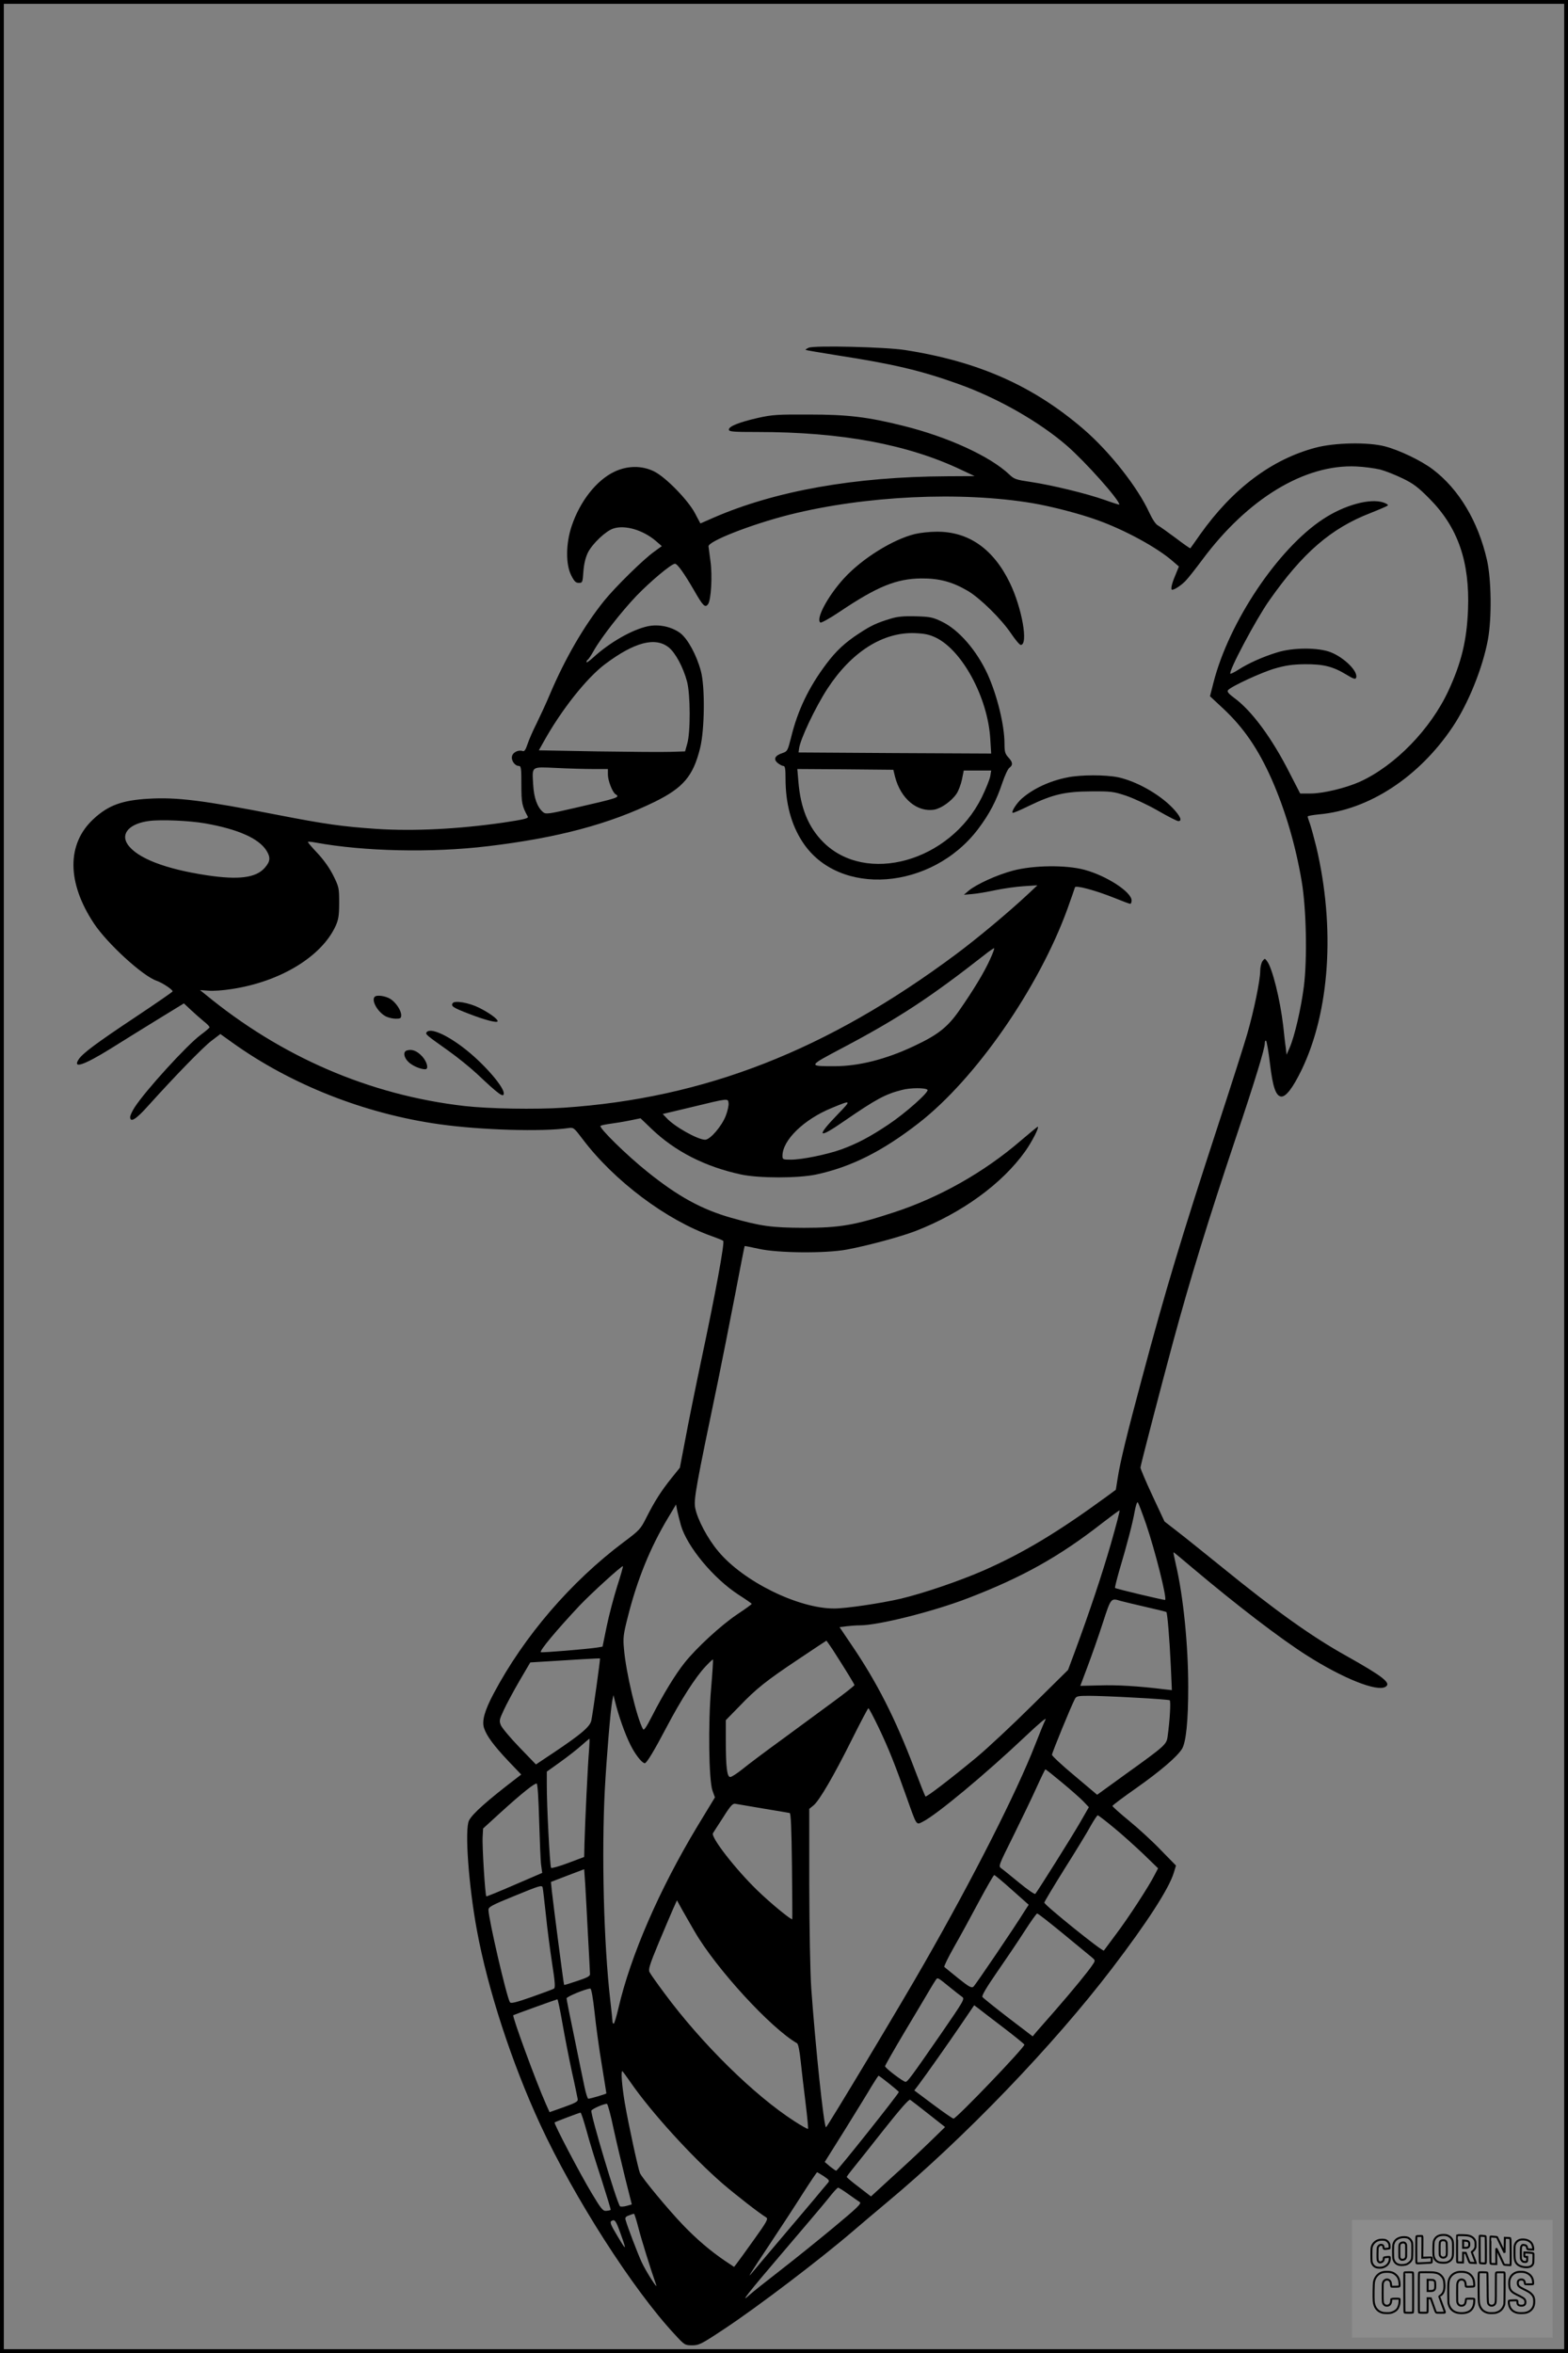 <?xml version="1.0" encoding="UTF-8"?>
<svg xmlns="http://www.w3.org/2000/svg" version="1.0" width="1024pt" height="1536pt" viewBox="0 0 1024 1536" preserveAspectRatio="xMidYMid meet">
  <rect x="0" y="0" width="1024" height="1536" fill="#808080" stroke="none"/>
  <g transform="translate(0.00 0.00) scale(1)">
    <g transform="translate(0,1536) scale(0.1,-0.1)" fill="#000000" stroke="none">
      <path d="M5281 13090 c-13 -6 -22 -12 -20 -14 2 -2 96 -18 209 -36 362 -56 542 -98 790 -187 255 -91 527 -246 707 -402 122 -106 343 -354 343 -385 0 -2 -44 12 -97 31 -120 42 -342 96 -482 117 -95 14 -108 18 -140 49 -125 118 -398 244 -691 317 -232 58 -363 74 -615 74 -206 1 -241 -1 -335 -22 -123 -28 -190 -55 -190 -76 0 -14 25 -16 188 -16 549 0 981 -81 1332 -248 l85 -40 -180 -1 c-604 -3 -1120 -95 -1522 -269 l-89 -39 -35 66 c-45 86 -192 237 -268 274 -79 39 -173 38 -258 -2 -118 -56 -226 -194 -280 -356 -38 -114 -39 -248 -3 -320 20 -40 30 -50 50 -50 24 0 25 3 30 75 4 51 14 91 30 124 30 58 116 140 166 156 76 25 194 -10 278 -82 l38 -33 -48 -35 c-69 -48 -255 -231 -327 -320 -132 -163 -258 -381 -357 -615 -23 -55 -62 -139 -85 -186 -24 -47 -51 -109 -60 -137 -12 -36 -21 -49 -31 -45 -27 10 -64 -7 -70 -33 -7 -28 18 -64 45 -64 14 0 16 -17 16 -123 0 -119 4 -139 42 -208 6 -11 -27 -19 -161 -39 -292 -42 -583 -57 -826 -41 -223 15 -336 31 -645 91 -490 96 -661 117 -845 106 -173 -10 -263 -43 -359 -132 -176 -162 -175 -415 3 -683 88 -132 318 -342 408 -373 38 -13 109 -60 105 -70 -1 -4 -110 -79 -242 -167 -260 -173 -345 -237 -371 -276 -42 -64 33 -39 206 68 74 47 213 132 308 191 l173 106 47 -44 c26 -24 64 -58 85 -75 21 -16 37 -33 35 -38 -1 -4 -27 -26 -58 -49 -87 -64 -361 -364 -431 -473 -16 -25 -29 -53 -29 -63 0 -39 39 -15 119 75 175 194 355 379 411 422 l59 45 77 -55 c383 -275 867 -466 1354 -534 269 -38 672 -50 841 -25 35 5 37 3 94 -72 205 -272 547 -529 845 -634 36 -13 69 -26 73 -30 11 -10 -52 -351 -143 -778 -38 -180 -85 -412 -104 -515 l-36 -188 -54 -67 c-67 -83 -112 -154 -164 -257 -38 -76 -45 -84 -148 -161 -347 -260 -652 -616 -850 -989 -59 -111 -78 -179 -63 -225 17 -52 63 -114 158 -215 l85 -89 -30 -23 c-192 -147 -289 -233 -311 -277 -29 -56 -3 -424 52 -719 71 -384 227 -863 413 -1265 221 -477 605 -1077 877 -1369 65 -71 68 -73 115 -73 45 0 61 8 213 109 216 143 624 453 837 636 52 45 151 128 220 186 506 421 1088 1026 1472 1529 227 297 373 522 404 626 l14 46 -98 100 c-53 56 -146 141 -207 191 -60 49 -110 94 -110 98 0 4 69 56 152 114 163 115 269 206 302 258 27 44 41 184 41 406 0 272 -32 589 -80 795 -10 44 -18 82 -16 83 1 1 58 -46 126 -104 290 -244 569 -458 747 -571 235 -149 457 -238 512 -203 38 24 -15 66 -259 203 -226 126 -462 295 -810 578 -113 91 -243 196 -290 232 l-85 66 -79 169 c-43 92 -78 175 -78 183 1 16 130 512 212 816 111 410 230 797 410 1334 125 372 190 584 190 620 0 14 4 20 9 15 4 -6 16 -73 25 -150 18 -151 38 -208 72 -213 31 -4 76 54 134 173 185 383 221 930 96 1458 -14 56 -32 122 -40 146 -9 24 -16 47 -16 51 0 4 34 10 75 14 325 29 653 244 872 571 102 152 196 385 230 569 26 140 23 392 -6 520 -57 251 -183 463 -354 592 -75 57 -217 125 -312 150 -110 29 -330 25 -455 -9 -286 -76 -541 -268 -753 -567 -33 -47 -61 -87 -63 -89 -2 -2 -45 28 -96 67 -51 38 -103 75 -116 82 -14 7 -36 40 -56 83 -76 166 -257 396 -428 544 -330 284 -687 443 -1168 518 -127 20 -592 31 -629 15z m3732 -795 c34 -9 100 -35 147 -58 69 -33 102 -58 175 -132 186 -187 264 -411 252 -725 -8 -201 -43 -345 -127 -527 -117 -253 -349 -491 -579 -596 -92 -41 -240 -77 -322 -77 l-68 0 -68 132 c-115 228 -249 410 -364 493 -37 28 -47 40 -39 50 20 24 216 115 305 141 70 20 114 27 195 28 121 1 184 -14 273 -68 44 -27 59 -32 63 -21 16 40 -75 131 -165 167 -81 32 -246 32 -351 -1 -92 -28 -188 -71 -253 -113 -26 -17 -50 -28 -52 -26 -14 14 169 358 254 478 219 312 403 471 661 571 58 23 109 45 113 49 5 4 -8 13 -29 20 -87 29 -255 -17 -394 -109 -294 -193 -614 -671 -715 -1066 l-23 -90 88 -82 c133 -125 226 -261 314 -458 89 -202 157 -431 197 -669 30 -177 37 -506 14 -686 -18 -142 -60 -324 -93 -400 l-20 -45 -5 45 c-4 25 -11 90 -17 145 -20 170 -71 376 -105 420 -15 20 -15 20 -30 1 -8 -11 -15 -40 -15 -64 0 -60 -41 -260 -85 -412 -20 -69 -105 -336 -190 -595 -240 -734 -343 -1075 -498 -1655 -98 -365 -142 -545 -158 -650 l-12 -75 -61 -45 c-319 -233 -544 -368 -803 -482 -161 -70 -390 -148 -540 -184 -130 -30 -356 -64 -436 -64 -234 0 -592 176 -756 373 -71 84 -137 210 -151 284 -10 55 4 134 149 828 27 132 77 384 111 560 33 175 62 320 63 321 1 1 43 -7 92 -18 123 -28 434 -31 575 -5 139 26 349 83 449 121 301 117 564 307 716 520 42 59 91 153 83 161 -1 2 -52 -40 -113 -92 -238 -205 -530 -370 -827 -467 -255 -84 -355 -101 -588 -101 -212 1 -279 10 -477 66 -192 55 -345 139 -543 298 -138 110 -324 293 -308 302 7 4 38 10 68 14 30 4 86 13 124 21 l69 14 71 -68 c154 -148 350 -248 586 -299 118 -25 372 -25 490 0 228 49 432 151 670 336 372 289 784 883 971 1398 27 76 49 138 49 140 0 17 131 -18 254 -67 54 -22 102 -40 107 -40 5 0 9 10 9 22 0 55 -163 161 -307 200 -122 33 -334 30 -467 -5 -106 -28 -241 -90 -291 -132 l-30 -26 55 5 c30 2 98 14 150 25 52 11 136 23 185 26 l90 6 -65 -61 c-121 -113 -324 -283 -465 -388 -844 -629 -1642 -941 -2565 -1003 -184 -12 -486 -7 -645 11 -621 71 -1200 321 -1699 733 l-30 24 55 -4 c30 -3 99 2 154 11 316 48 586 212 677 412 18 40 23 67 23 149 0 97 -1 104 -38 179 -25 50 -62 102 -104 147 -36 38 -64 71 -62 73 2 3 24 1 49 -4 317 -58 759 -68 1125 -24 455 54 796 145 1093 291 184 91 249 167 294 349 30 120 33 403 5 504 -28 105 -86 210 -134 247 -57 42 -139 60 -212 45 -103 -22 -250 -106 -358 -205 -24 -22 -43 -35 -43 -29 0 6 4 13 9 16 5 3 23 30 39 59 50 88 180 254 279 358 93 96 228 209 251 209 16 0 61 -64 123 -171 60 -105 74 -119 93 -93 20 27 29 186 16 279 -6 44 -12 88 -13 98 -4 33 276 143 528 207 494 124 1120 154 1590 75 127 -22 305 -68 421 -110 182 -65 396 -182 497 -272 l36 -31 -24 -59 c-24 -56 -31 -93 -20 -93 16 0 64 32 91 62 17 18 64 78 105 133 297 400 670 626 1007 610 50 -2 120 -12 155 -20z m-4646 -1161 c44 -35 95 -130 120 -224 22 -84 23 -331 1 -405 l-14 -50 -95 -3 c-52 -2 -266 0 -477 3 l-383 7 32 57 c115 207 280 415 401 506 191 143 327 179 415 109z m-494 -794 l97 0 0 -37 c0 -39 30 -115 49 -127 33 -21 23 -24 -269 -91 -172 -40 -186 -41 -204 -26 -38 33 -59 93 -64 178 -7 124 -16 117 151 110 78 -4 186 -7 240 -7z m-2533 -355 c216 -38 352 -99 401 -179 27 -44 24 -70 -12 -111 -57 -65 -169 -80 -376 -49 -274 41 -460 113 -520 203 -47 70 14 136 142 152 79 10 263 2 365 -16z m5125 -889 c-38 -84 -107 -198 -201 -333 -76 -109 -140 -159 -296 -232 -182 -86 -360 -131 -518 -131 -175 0 -176 -1 55 121 363 192 570 328 925 606 30 24 58 43 62 43 4 0 -8 -33 -27 -74z m-408 -850 c13 -13 -143 -152 -254 -226 -121 -81 -206 -126 -311 -164 -93 -33 -255 -66 -326 -66 -53 0 -56 1 -56 25 0 102 140 238 321 312 130 54 131 53 43 -38 -148 -153 -135 -168 41 -46 205 141 267 175 375 202 56 15 154 15 167 1z m-1317 -169 c-26 -68 -102 -157 -135 -157 -48 0 -202 86 -253 143 l-24 25 189 45 c243 59 237 58 241 26 2 -14 -6 -51 -18 -82z m2745 -2667 c59 -174 137 -483 124 -494 -5 -3 -320 72 -327 78 -2 3 10 51 26 108 52 174 90 320 102 391 7 38 16 65 20 60 5 -4 29 -69 55 -143z m-3038 -8 c42 -141 213 -346 376 -452 47 -30 86 -57 86 -60 0 -3 -43 -34 -97 -70 -104 -70 -264 -217 -341 -314 -61 -76 -142 -210 -211 -345 -40 -78 -55 -100 -61 -88 -40 70 -112 373 -124 523 -7 72 -4 96 25 209 60 239 145 451 263 647 l52 87 8 -42 c5 -23 16 -66 24 -95z m2808 -119 c-60 -207 -139 -443 -236 -706 l-44 -118 -235 -232 c-129 -128 -293 -281 -364 -340 -167 -138 -326 -260 -332 -254 -3 2 -36 85 -73 183 -125 329 -244 562 -409 805 l-79 117 45 6 c25 3 64 6 88 6 119 0 475 89 702 176 357 137 598 271 882 493 57 44 107 81 111 81 4 0 -22 -98 -56 -217z m-3225 -280 c-22 -70 -53 -187 -68 -260 l-27 -132 -35 -6 c-65 -10 -364 -35 -368 -30 -10 9 103 144 253 304 75 79 277 263 283 257 2 -2 -15 -62 -38 -133z m3290 -94 c19 -5 93 -23 163 -39 71 -16 131 -31 134 -33 7 -8 21 -178 29 -351 l7 -159 -54 6 c-160 20 -305 29 -418 25 l-126 -3 47 125 c26 69 71 196 99 283 55 169 53 166 119 146z m-1883 -316 c88 -137 143 -227 143 -233 0 -4 -62 -53 -137 -108 -76 -56 -227 -167 -336 -247 -109 -79 -226 -167 -260 -195 -34 -27 -69 -50 -78 -50 -21 0 -29 63 -29 238 l0 133 88 90 c111 116 175 167 391 311 97 65 177 118 178 118 1 0 19 -26 40 -57z m-1542 -244 c-14 -101 -29 -200 -33 -219 -8 -41 -66 -90 -245 -210 l-117 -78 -108 112 c-60 62 -114 127 -121 144 -12 29 -10 37 19 99 17 37 63 123 102 190 l71 121 116 7 c64 4 166 10 226 14 61 3 111 6 113 5 2 -1 -9 -84 -23 -185z m749 -10 c-20 -233 -15 -601 9 -668 l16 -44 -116 -191 c-248 -412 -435 -843 -514 -1184 -13 -56 -27 -102 -31 -102 -5 0 -8 6 -8 14 0 8 -7 72 -15 143 -42 366 -57 949 -35 1373 11 203 36 506 48 575 l8 40 18 -70 c28 -104 73 -223 108 -283 29 -51 64 -92 79 -92 12 0 61 81 142 235 93 177 189 327 254 396 25 27 48 48 49 46 2 -2 -3 -86 -12 -188z m2768 -61 c120 -6 221 -14 227 -17 8 -6 1 -132 -14 -238 -7 -51 -17 -60 -279 -248 l-181 -131 -147 124 c-82 68 -148 130 -148 137 0 13 127 323 150 365 9 18 21 20 93 20 45 0 180 -5 299 -12z m-1673 -197 c66 -139 105 -237 182 -454 68 -191 61 -181 107 -158 92 47 411 313 666 554 92 87 143 130 134 112 -9 -17 -39 -91 -68 -165 -121 -310 -404 -868 -723 -1425 -146 -257 -639 -1077 -643 -1072 -15 15 -68 521 -96 907 -7 102 -12 383 -13 673 l0 499 27 22 c38 30 134 195 253 434 55 110 103 201 106 201 3 1 34 -57 68 -128z m-1892 -143 c-8 -88 -27 -488 -30 -612 l-2 -88 -104 -39 c-58 -22 -108 -36 -112 -32 -8 9 -29 414 -28 546 l0 82 88 63 c49 35 110 83 137 107 27 24 51 44 53 45 2 0 1 -33 -2 -72z m3086 -212 c56 -46 119 -102 140 -123 l38 -40 -57 -99 c-54 -94 -278 -450 -293 -467 -4 -4 -51 28 -104 72 -53 43 -105 86 -117 94 -21 15 -20 16 78 213 54 110 123 252 152 317 29 64 55 117 57 117 3 0 51 -38 106 -84z m-3412 -252 c4 -131 9 -262 13 -289 l7 -51 -181 -78 c-99 -43 -182 -77 -184 -75 -8 8 -28 335 -24 389 l3 54 115 105 c140 127 222 192 235 188 6 -2 12 -98 16 -243z m1464 80 c88 -14 165 -28 172 -29 8 -3 12 -96 15 -347 2 -189 3 -344 2 -346 -4 -9 -144 106 -227 187 -143 138 -306 348 -291 374 4 6 34 54 67 104 49 78 63 92 80 88 12 -2 94 -16 182 -31z m2288 -124 c53 -43 139 -121 193 -172 l97 -94 -23 -44 c-36 -72 -174 -284 -253 -388 -39 -53 -75 -101 -78 -105 -7 -10 -389 298 -389 313 0 5 60 105 133 222 74 117 151 243 171 281 21 37 41 67 45 67 4 0 51 -36 104 -80z m-3433 -707 c7 -127 13 -239 13 -249 2 -13 -18 -24 -82 -45 -47 -16 -86 -28 -87 -26 -3 2 -70 521 -80 612 l-6 60 109 42 108 41 7 -101 c3 -56 12 -206 18 -334z m2769 300 l109 -97 -26 -40 c-68 -110 -322 -484 -335 -495 -13 -10 -30 0 -99 55 -45 37 -86 70 -91 74 -4 3 25 62 64 131 39 68 112 202 162 296 51 95 96 173 100 173 4 0 57 -44 116 -97z m-3065 15 c2 -7 11 -87 21 -178 9 -91 28 -234 41 -319 19 -120 21 -157 12 -162 -7 -5 -73 -29 -146 -55 -106 -37 -136 -44 -142 -34 -22 36 -140 546 -140 603 0 19 23 31 163 88 175 72 186 75 191 57z m992 -286 c140 -242 497 -631 669 -730 8 -4 17 -49 24 -117 6 -60 21 -184 32 -274 11 -89 18 -165 16 -168 -3 -2 -43 20 -89 50 -264 170 -607 508 -850 837 -47 63 -90 124 -96 136 -9 17 0 48 57 185 38 90 80 191 95 224 l27 60 33 -60 c19 -33 55 -97 82 -143z m2406 -14 c89 -73 173 -143 187 -154 25 -21 25 -22 6 -50 -25 -39 -129 -166 -245 -299 -53 -60 -108 -123 -122 -139 l-24 -29 -160 122 c-87 67 -163 128 -168 135 -6 8 26 62 95 162 57 82 138 202 179 266 41 64 79 117 83 117 5 1 81 -59 169 -131z m-732 -356 c29 -24 62 -49 73 -57 19 -13 12 -24 -138 -242 -198 -286 -218 -312 -231 -313 -15 0 -134 90 -134 102 0 5 57 105 126 221 70 117 143 239 162 272 19 33 40 66 45 73 11 14 10 15 97 -56z m-2327 -159 c9 -87 30 -240 47 -341 16 -100 30 -184 30 -187 0 -4 -103 -35 -118 -35 -5 0 -16 35 -25 78 -9 42 -39 187 -66 321 -28 134 -51 249 -51 256 0 11 123 62 155 64 7 1 18 -64 28 -156z m-210 -71 c15 -86 43 -229 62 -317 20 -88 36 -168 38 -179 2 -15 -16 -24 -91 -51 l-93 -33 -25 56 c-64 144 -220 570 -212 577 4 3 281 103 288 104 3 1 18 -70 33 -157z m2876 -25 c78 -59 141 -111 141 -114 0 -20 -444 -483 -463 -483 -5 0 -65 41 -133 92 l-123 92 26 34 c51 68 200 279 282 400 l83 122 23 -17 c13 -10 86 -67 164 -126z m-2429 -363 c133 -192 398 -484 600 -659 85 -73 239 -193 284 -220 14 -9 4 -28 -80 -145 -53 -74 -104 -145 -113 -156 l-17 -22 -60 40 c-93 63 -184 140 -275 235 -94 98 -267 306 -280 338 -12 29 -75 319 -99 459 -18 107 -26 206 -16 206 2 0 27 -34 56 -76z m1686 -5 c35 -28 64 -53 64 -55 0 -11 -400 -514 -409 -514 -4 0 -22 13 -41 28 l-34 29 131 209 c71 115 150 242 173 282 24 39 45 72 48 72 2 0 33 -23 68 -51z m258 -199 l108 -85 -108 -105 c-60 -58 -169 -160 -243 -226 l-133 -122 -79 61 c-44 33 -79 63 -79 66 0 4 19 29 41 56 23 28 113 141 201 253 108 136 164 200 172 195 7 -5 61 -46 120 -93z m-2057 -96 c19 -87 54 -234 77 -327 l42 -167 -35 -10 c-19 -5 -38 -6 -42 -2 -21 23 -194 602 -187 624 4 12 88 48 102 44 5 -1 25 -74 43 -162z m-177 -11 c17 -65 61 -207 97 -316 35 -110 63 -201 61 -203 -2 -2 -15 -5 -28 -6 -22 -3 -34 12 -97 117 -75 125 -248 454 -241 460 4 4 159 63 169 64 4 1 21 -52 39 -116z m1550 -299 c35 -24 39 -29 27 -43 -8 -9 -50 -59 -93 -111 -44 -52 -146 -172 -226 -267 -80 -94 -157 -186 -173 -205 -41 -50 -23 -20 115 187 70 105 166 252 214 328 48 75 90 137 92 137 2 0 22 -12 44 -26z m159 -116 c33 -24 67 -47 76 -53 13 -8 -16 -37 -168 -163 -101 -84 -260 -212 -353 -284 -93 -72 -181 -142 -196 -156 -75 -69 -14 8 208 268 134 157 270 317 302 357 31 40 60 72 65 72 4 1 34 -18 66 -41z m-1370 -220 c19 -75 80 -271 116 -373 14 -39 -68 90 -95 149 -26 57 -90 224 -104 273 -5 17 -1 23 21 31 15 6 30 11 33 11 3 1 16 -41 29 -91z m-113 -48 c38 -106 35 -106 -30 4 -37 61 -44 81 -34 87 23 15 30 5 64 -91z"></path>
      <path d="M5975 11874 c-144 -35 -345 -160 -463 -289 -107 -117 -187 -268 -154 -289 6 -3 64 29 129 73 243 163 367 213 528 215 118 1 202 -21 305 -81 80 -47 219 -183 284 -280 27 -40 55 -73 62 -73 51 0 8 242 -71 405 -108 223 -271 336 -479 334 -44 0 -108 -7 -141 -15z"></path>
      <path d="M5815 11321 c-86 -26 -126 -44 -202 -94 -94 -61 -152 -115 -216 -200 -116 -154 -188 -305 -231 -482 -22 -86 -24 -90 -56 -101 -50 -16 -61 -40 -31 -65 13 -10 29 -19 37 -19 11 0 14 -19 14 -82 0 -163 37 -301 111 -414 235 -362 845 -316 1148 86 73 97 118 183 157 300 16 47 36 91 46 98 24 18 23 36 -7 68 -21 23 -25 37 -25 89 0 120 -47 313 -110 453 -71 155 -188 291 -299 344 -60 29 -76 32 -171 35 -79 2 -120 -2 -165 -16z m298 -124 c173 -85 338 -393 354 -659 l6 -97 -629 3 -629 4 3 23 c6 60 106 271 186 394 157 240 362 370 572 362 64 -3 93 -9 137 -30z m-268 -907 c37 -144 145 -234 257 -215 45 8 113 56 145 104 13 19 28 60 35 92 l12 59 89 0 90 0 -6 -37 c-4 -21 -29 -84 -56 -139 -208 -419 -756 -572 -1036 -290 -96 97 -147 221 -161 394 l-7 82 313 -2 314 -3 11 -45z"></path>
      <path d="M6970 10285 c-116 -23 -222 -73 -296 -137 -34 -30 -70 -85 -61 -94 2 -3 51 18 108 46 153 74 234 93 404 94 129 1 147 -1 228 -28 48 -16 141 -59 207 -97 66 -38 126 -69 135 -69 24 0 17 24 -20 67 -83 97 -244 191 -373 219 -82 17 -245 17 -332 -1z"></path>
      <path d="M2447 8853 c-24 -23 20 -101 73 -128 16 -8 45 -15 65 -15 30 0 35 3 35 23 0 32 -35 84 -72 107 -32 19 -88 27 -101 13z"></path>
      <path d="M2956 8811 c-12 -19 2 -29 109 -70 103 -40 185 -61 185 -47 0 15 -58 56 -120 87 -68 34 -162 50 -174 30z"></path>
      <path d="M2785 8620 c-7 -12 2 -19 140 -117 61 -43 146 -112 190 -153 144 -136 175 -158 175 -127 0 42 -121 183 -240 279 -125 101 -243 154 -265 118z"></path>
      <path d="M2658 8503 c-27 -7 -22 -46 10 -76 26 -25 78 -47 109 -47 24 0 13 47 -19 83 -33 36 -66 50 -100 40z"></path>
    </g>
  </g>
  <rect x="0.0" y="0.0" width="1024.0" height="1536.0" fill="none" stroke="black" stroke-width="5"></rect>
  <g transform="translate(882.93 1449.20) scale(0.128)" opacity="1.0">
    <rect x="0" y="0" width="1024.0" height="600.0" fill="white" fill-opacity="0.1"></rect>
    <g transform="translate(0,650) scale(0.1,-0.1)" stroke="none">
      <path fill="none" stroke="#000000" stroke-width="100" d="M4491 5720 c-164 -43 -269 -147 -319 -315 -19 -65 -29 -577 -13 -693 25 -190 116 -310 276 -367 63 -23 284 -32 370 -16 122 22 249 110 294 205 51 104 56 150 56 496 0 341 -4 385 -48 478 -46 100 -156 184 -282 217 -83 21 -241 19 -334 -5z m270 -273 c19 -12 43 -40 54 -62 18 -37 20 -64 23 -320 5 -339 -1 -384 -56 -436 -87 -82 -235 -56 -289 51 -22 43 -23 53 -23 335 0 314 7 370 52 412 34 32 66 42 139 42 53 1 73 -4 100 -22z"></path>
      <path fill="none" stroke="#000000" stroke-width="100" d="M5367 5723 c-4 -3 -7 -311 -7 -683 0 -618 1 -679 17 -691 12 -10 51 -14 152 -14 l136 0 3 248 2 248 67 -3 67 -3 34 -85 c18 -47 58 -152 89 -235 30 -82 63 -158 73 -168 14 -15 40 -19 165 -24 l148 -6 -5 34 c-4 19 -49 143 -102 276 -53 133 -96 246 -96 251 0 6 15 19 33 31 53 33 104 92 134 156 27 57 28 67 27 195 0 115 -4 144 -23 193 -31 80 -76 135 -148 183 -83 56 -166 82 -303 94 -129 11 -453 14 -463 3z m541 -300 c55 -27 77 -73 77 -163 0 -61 -4 -82 -23 -111 -34 -55 -73 -69 -191 -69 l-101 0 0 187 0 186 101 -6 c66 -4 114 -12 137 -24z"></path>
      <path fill="none" stroke="#000000" stroke-width="100" d="M6514 5685 c-4 -9 -5 -320 -2 -690 3 -511 7 -678 16 -687 19 -19 273 -30 291 -13 11 11 13 126 12 675 -1 364 -6 672 -11 685 -11 28 -27 31 -187 40 -99 6 -114 5 -119 -10z"></path>
      <path fill="none" stroke="#000000" stroke-width="100" d="M3355 5683 c-27 -3 -55 -9 -62 -15 -10 -8 -13 -150 -13 -683 0 -592 2 -674 15 -685 12 -10 52 -11 173 -6 362 15 578 29 590 38 8 7 12 46 12 129 0 108 -2 119 -20 129 -11 6 -24 9 -28 7 -4 -3 -103 -8 -221 -12 l-214 -7 5 545 c4 384 2 549 -5 556 -11 11 -120 12 -232 4z"></path>
      <path fill="none" stroke="#000000" stroke-width="100" d="M7067 5654 c-4 -4 -7 -310 -7 -680 0 -625 1 -673 18 -692 15 -18 31 -21 152 -24 l134 -3 -3 400 c-2 277 1 397 8 390 11 -11 153 -311 251 -530 96 -215 128 -281 142 -292 7 -6 82 -14 165 -17 l153 -7 11 28 c14 34 3 1333 -11 1347 -5 5 -70 11 -144 14 l-136 5 -1 -54 c-1 -30 -5 -200 -8 -379 l-6 -325 -73 150 c-40 83 -123 256 -184 385 -61 129 -117 242 -125 252 -11 12 -40 18 -121 22 -59 4 -130 9 -157 12 -28 3 -54 2 -58 -2z"></path>
      <path fill="none" stroke="#000000" stroke-width="100" d="M2507 5614 c-220 -49 -342 -159 -394 -357 -24 -91 -24 -641 0 -740 57 -233 232 -339 510 -310 56 6 127 21 158 33 76 29 187 114 226 174 64 95 67 114 71 505 2 232 -1 371 -8 404 -27 126 -116 235 -228 278 -74 29 -236 35 -335 13z m191 -281 c15 -11 36 -35 47 -54 19 -32 20 -52 20 -349 0 -309 0 -316 -23 -362 -31 -62 -75 -89 -155 -95 -53 -4 -67 -2 -97 19 -19 13 -44 41 -55 63 -19 37 -20 60 -20 350 0 337 2 351 60 405 54 51 169 63 223 23z"></path>
      <path fill="none" stroke="#000000" stroke-width="100" d="M8568 5491 c-133 -43 -219 -134 -262 -280 -13 -45 -16 -107 -16 -343 0 -320 9 -395 60 -506 73 -156 258 -255 506 -269 191 -11 324 47 376 165 19 42 22 70 26 288 4 209 3 242 -11 256 -19 18 -186 38 -347 41 l-105 2 -3 -95 c-1 -52 2 -102 7 -109 6 -10 33 -16 75 -19 l66 -4 0 -105 c0 -98 -1 -105 -26 -130 -23 -23 -31 -25 -99 -21 -64 3 -79 7 -112 34 -21 16 -49 52 -63 80 -25 49 -25 51 -25 324 0 303 6 348 56 402 28 29 32 30 99 26 105 -6 152 -50 167 -158 8 -53 9 -54 48 -62 22 -5 90 -10 150 -11 l110 -2 3 43 c4 52 -30 180 -66 245 -53 99 -179 183 -317 212 -96 20 -226 18 -297 -4z"></path>
      <path fill="none" stroke="#000000" stroke-width="100" d="M1390 5484 c-203 -45 -359 -207 -390 -404 -13 -83 -13 -616 0 -694 20 -123 100 -235 203 -281 98 -45 271 -51 387 -13 211 67 340 238 340 451 0 54 -3 69 -17 74 -24 9 -264 -15 -280 -28 -7 -7 -13 -31 -13 -60 0 -56 -13 -95 -43 -128 -31 -34 -95 -61 -144 -61 -35 0 -48 6 -77 35 -52 52 -58 99 -54 423 3 257 5 280 24 323 42 89 120 132 202 109 53 -14 72 -42 81 -120 11 -90 15 -92 150 -79 62 6 125 15 138 20 25 9 25 10 21 107 -3 82 -9 106 -33 155 -33 68 -97 130 -163 160 -60 27 -235 33 -332 11z"></path>
      <path fill="none" stroke="#000000" stroke-width="100" d="M1600 3845 c-239 -44 -424 -235 -476 -495 -22 -109 -33 -831 -15 -1000 31 -300 174 -492 425 -572 45 -15 100 -21 211 -25 181 -6 263 8 380 66 147 73 214 152 266 311 26 78 32 117 37 219 4 98 2 125 -9 132 -22 14 -393 11 -407 -3 -7 -7 -12 -39 -12 -73 0 -169 -84 -275 -217 -275 -68 0 -110 18 -150 64 -65 73 -68 99 -68 606 0 446 1 456 22 515 78 208 337 201 392 -11 6 -23 13 -75 16 -115 3 -41 10 -78 15 -83 10 -10 289 -10 357 0 63 9 67 18 60 147 -12 210 -62 331 -181 445 -86 82 -165 123 -280 146 -94 19 -261 20 -366 1z"></path>
      <path fill="none" stroke="#000000" stroke-width="100" d="M5376 3840 c-151 -39 -268 -118 -350 -237 -106 -157 -118 -245 -114 -863 4 -463 5 -477 27 -550 33 -106 72 -178 131 -243 123 -135 290 -197 526 -197 326 0 528 127 610 384 34 106 48 339 20 349 -29 12 -386 9 -400 -2 -7 -6 -16 -44 -20 -85 -17 -192 -81 -266 -226 -266 -93 1 -163 55 -197 152 -16 48 -18 92 -18 503 0 437 1 452 22 520 26 81 57 119 121 147 78 35 188 8 237 -56 30 -40 55 -133 55 -206 0 -92 6 -95 157 -92 70 1 161 5 201 8 87 8 88 9 78 158 -12 189 -62 314 -170 422 -76 76 -130 109 -241 144 -102 33 -337 38 -449 10z"></path>
      <path fill="none" stroke="#000000" stroke-width="100" d="M8441 3845 c-204 -45 -357 -196 -406 -402 -24 -99 -17 -331 13 -416 47 -137 141 -225 342 -323 334 -162 396 -203 438 -284 19 -37 23 -57 20 -116 -3 -59 -8 -77 -30 -107 -39 -50 -98 -70 -190 -65 -137 7 -187 57 -188 185 0 95 4 94 -223 86 -106 -3 -198 -10 -204 -16 -17 -13 -17 -107 1 -200 44 -226 196 -375 436 -423 103 -20 339 -15 435 10 199 53 340 189 391 377 21 78 28 222 15 311 -16 115 -56 191 -145 276 -85 81 -145 117 -386 235 -250 122 -298 173 -301 319 -3 109 52 167 164 175 115 8 183 -49 194 -164 3 -32 10 -64 16 -70 10 -14 340 -17 387 -4 24 7 25 9 22 92 -5 150 -54 269 -153 369 -69 70 -189 133 -297 155 -90 18 -265 18 -351 0z"></path>
      <path fill="none" stroke="#000000" stroke-width="100" d="M2710 3833 c-14 -2 -29 -9 -35 -14 -7 -7 -9 -354 -7 -1017 3 -910 5 -1008 20 -1019 20 -16 384 -18 413 -3 19 10 19 32 19 1019 0 923 -1 1010 -16 1022 -13 10 -61 14 -193 16 -97 1 -187 -1 -201 -4z"></path>
      <path fill="none" stroke="#000000" stroke-width="100" d="M3455 3833 c-47 -12 -45 32 -45 -1034 0 -987 0 -1009 19 -1019 12 -6 98 -10 210 -10 159 0 192 3 205 16 14 13 16 61 16 370 l0 355 81 -3 82 -3 88 -245 c49 -135 105 -292 124 -350 20 -58 45 -113 57 -122 18 -16 45 -18 229 -18 184 0 210 2 216 16 7 19 16 -7 -153 448 -74 197 -134 362 -134 366 0 4 23 22 50 40 162 104 228 273 217 560 -8 225 -46 336 -153 450 -104 110 -219 160 -413 179 -101 11 -657 13 -696 4z m721 -409 c64 -48 69 -61 72 -231 4 -176 -7 -223 -59 -267 -43 -36 -89 -46 -216 -46 l-113 0 0 286 0 286 144 -4 c127 -3 148 -5 172 -24z"></path>
      <path fill="none" stroke="#000000" stroke-width="100" d="M6510 3834 c-51 -11 -50 7 -50 -683 1 -672 7 -842 35 -951 45 -175 148 -311 289 -380 117 -58 200 -73 376 -68 124 4 156 9 225 32 108 37 176 79 246 153 61 66 117 169 140 258 9 37 13 248 16 831 4 727 3 782 -13 795 -13 11 -57 14 -204 14 -171 0 -190 -2 -209 -19 -21 -19 -21 -19 -21 -746 0 -782 0 -782 -52 -861 -64 -95 -228 -106 -302 -19 -61 73 -60 64 -66 877 -4 562 -8 745 -17 754 -13 13 -341 23 -393 13z"></path>
    </g>
  </g>
</svg>
